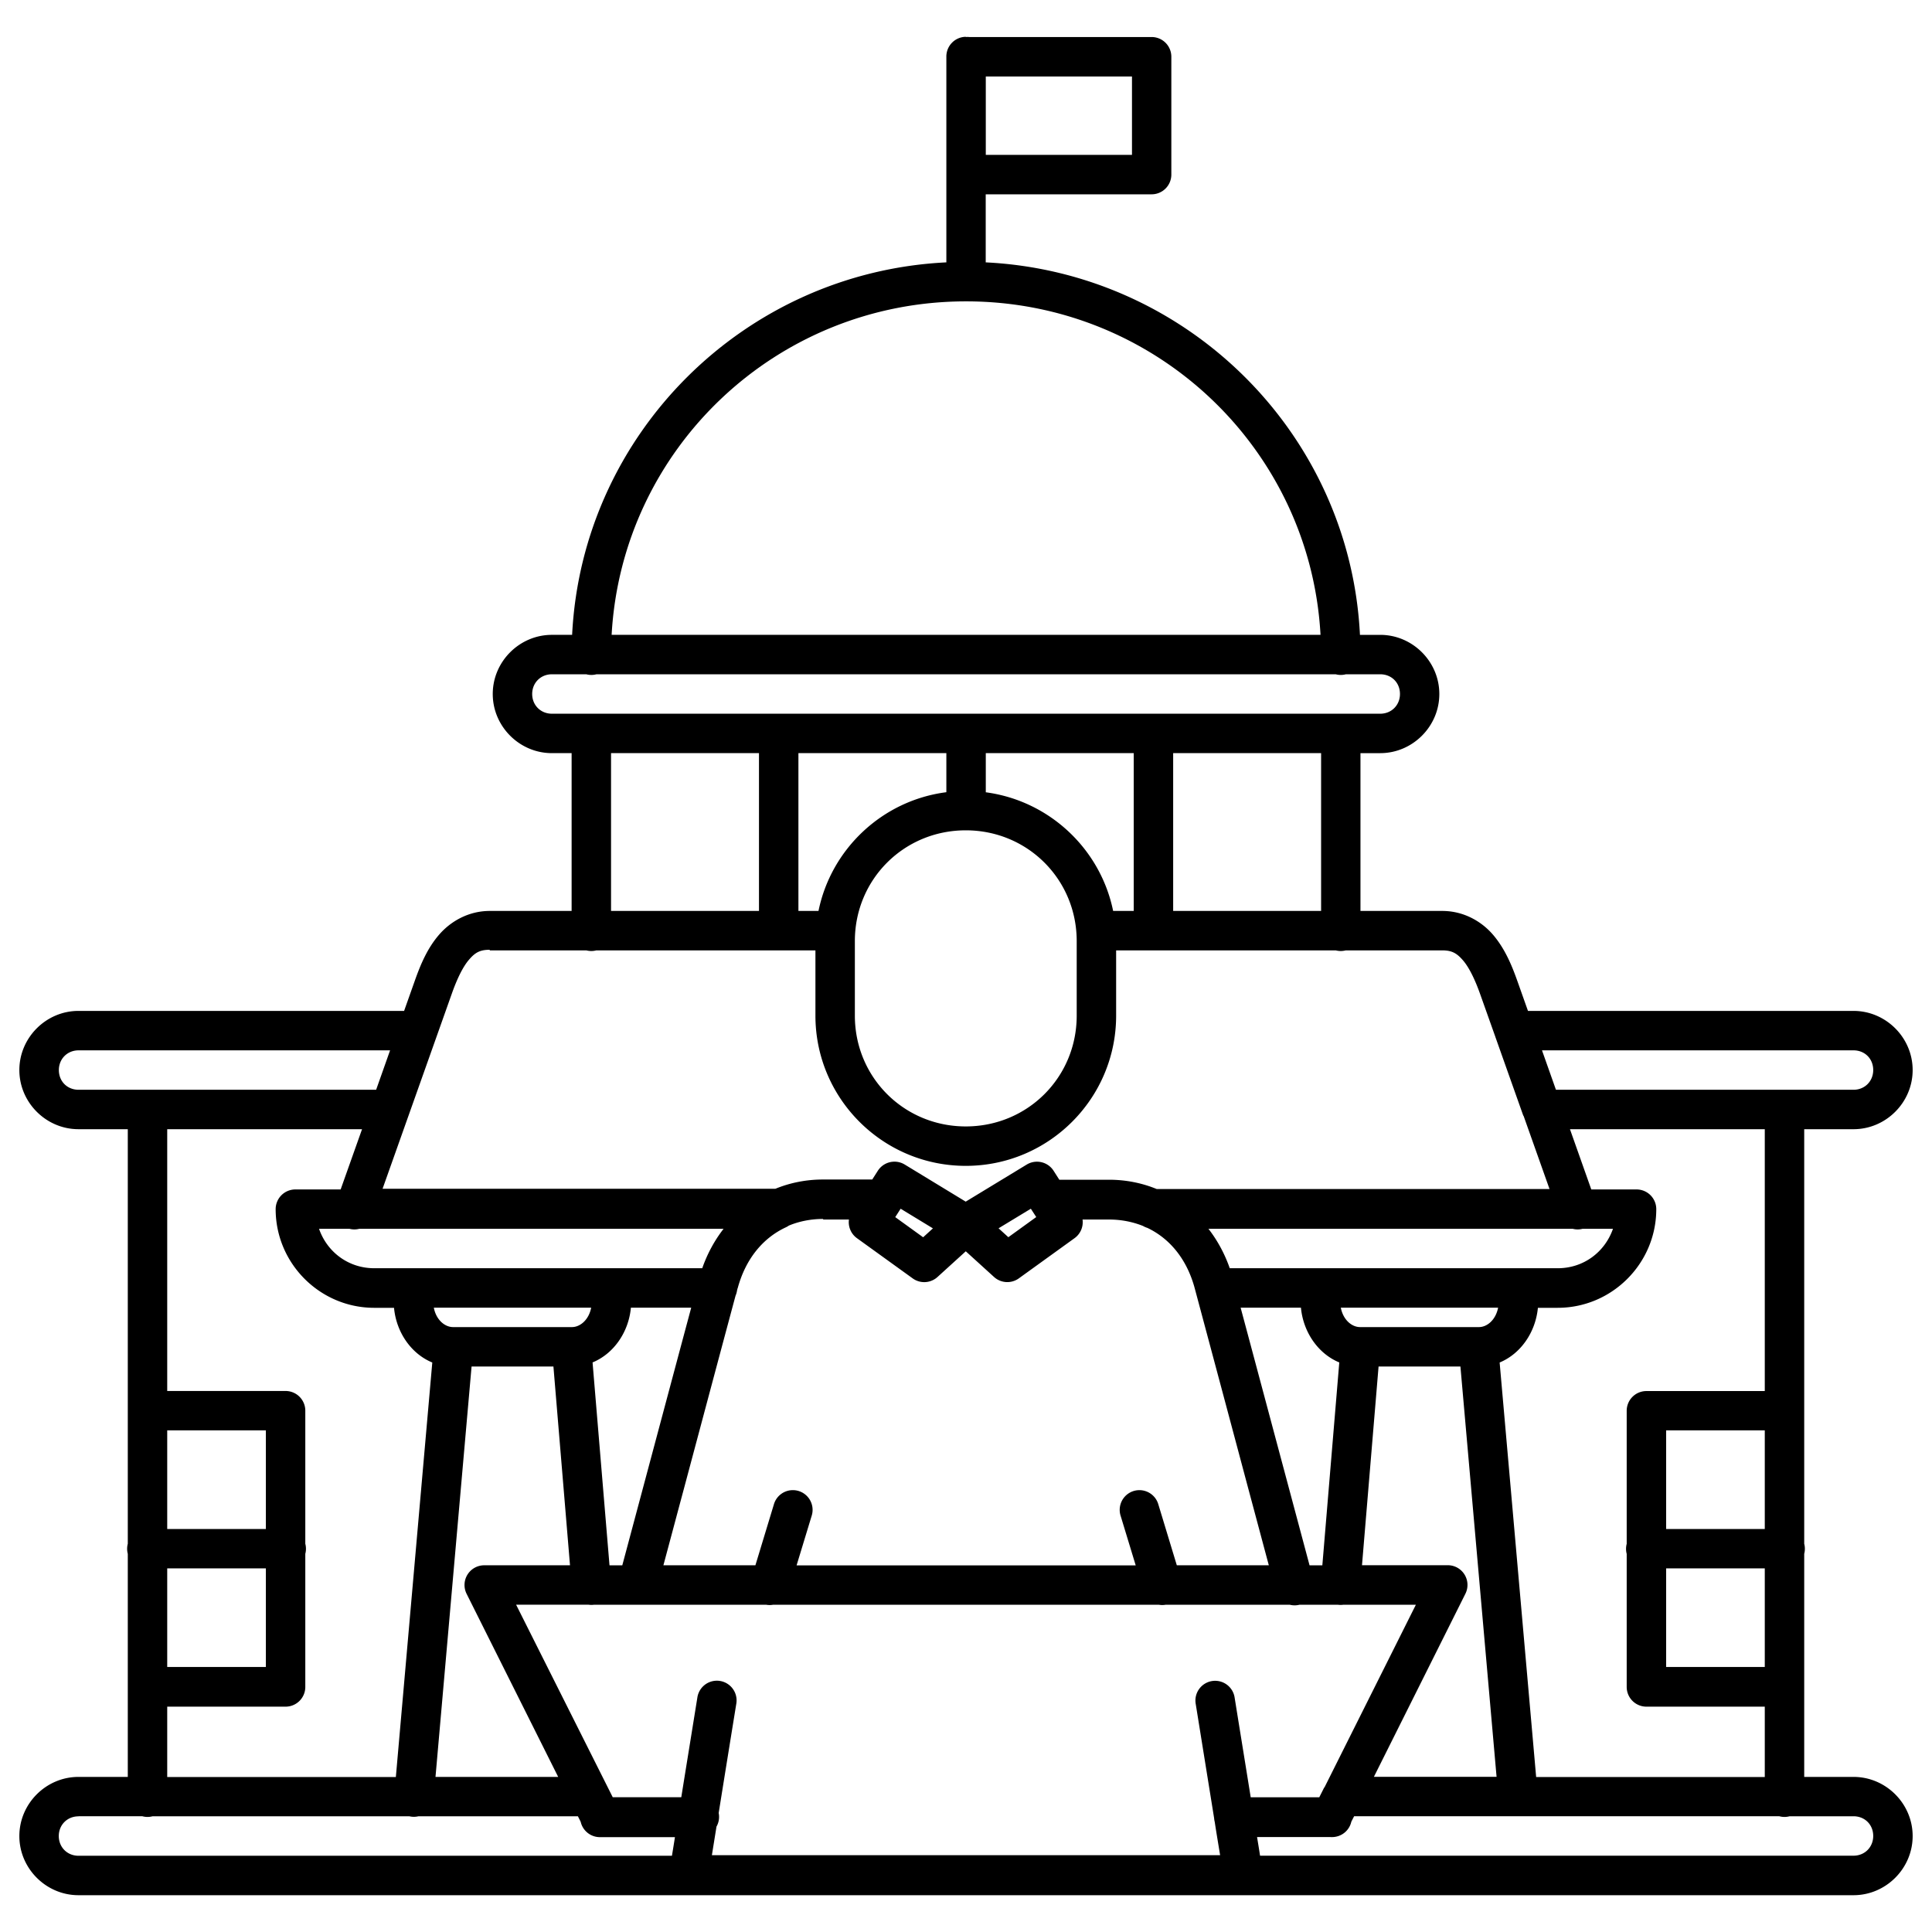 <?xml version="1.0" encoding="UTF-8"?> <svg xmlns="http://www.w3.org/2000/svg" xmlns:svg="http://www.w3.org/2000/svg" id="svg1876" viewBox="0 0 26.458 26.458"><g id="layer1" transform="translate(131.03 -196.708)"><path id="path9372" d="m-117.804 197.212a.27.27 0 0 0 -.266.274v1.613 1.202c-2.764.135-4.988 2.347-5.125 5.101h-.277c-.444 0-.81.366-.81.81 0 .444.366.81.81.81h.27v2.161h-1.121c-.291 0-.538.143-.697.329-.159.185-.251.406-.327.62l-.149.42h-4.459c-.444 0-.81.366-.81.81 0 .444.366.81.81.81h.675v3.856 1.821a.27.27 0 0 0 0 .138v1.821 1.234h-.675c-.444 0-.81.366-.81.81 0 .444.366.81.81.81h24.308c.444 0 .81-.366.81-.81 0-.444-.366-.81-.81-.81h-.675v-1.234-1.821a.27.27 0 0 0 0-.138v-1.821-3.856h.675c.444 0 .81-.366.81-.81 0-.444-.366-.81-.81-.81h-4.458l-.149-.42c-.076-.213-.169-.434-.327-.62-.159-.187-.406-.329-.697-.329h-1.121v-2.161h.27c.444 0 .81-.366.81-.81 0-.444-.366-.81-.81-.81h-.277c-.137-2.753-2.36-4.965-5.125-5.101v-.932h2.272a.27.27 0 0 0 .27-.271v-1.613a.27.27 0 0 0 -.27-.27h-2.497a.27.27 0 0 0 -.049 0zm.274.544h2.002v1.073h-2.002zm-.27 3.079c2.598 0 4.713 2.019 4.854 4.567h-9.708c.141-2.548 2.256-4.567 4.854-4.567zm-5.672 5.107h.471a.27.27 0 0 0 .139 0h10.124a.27.27 0 0 0 .139 0h.471c.154 0 .27.114.27.27 0 .153-.116.27-.27.27h-7.968-.54-2.836c-.154 0-.27-.117-.27-.27s.116-.27.27-.27zm.81 1.08h2.026v2.161h-2.026zm2.566 0h2.026v.535c-.874.112-1.577.774-1.751 1.626h-.275zm2.566 0h2.026v2.161h-.282c-.174-.85-.874-1.509-1.744-1.625zm2.566 0h2.026v2.161h-2.026zm-2.84 1.057c.846 0 1.519.672 1.519 1.517v1.021c0 .845-.673 1.517-1.519 1.517-.846 0-1.519-.672-1.519-1.517v-1.021c0-.845.672-1.517 1.519-1.517zm-6.519 1.644h1.323a.27.27 0 0 0 .136 0h2.228.54.233v.894c0 1.135.923 2.057 2.059 2.057 1.136 0 2.059-.922 2.059-2.057v-.894h3.008a.27.27 0 0 0 .136 0h1.323c.135 0 .202.042.286.14.084.099.162.263.229.45l.212.596a.27.27 0 0 0 0.0.001l.382 1.077a.27.27 0 0 0 .003 0l.356 1.004h-5.38c-.203-.083-.423-.127-.652-.127h-.681l-.078-.122a.27.27 0 0 0 -.228-.125.27.27 0 0 0 -.14.039l-.836.508-.835-.508a.27.27 0 0 0 -.155-.039.27.27 0 0 0 -.212.122l-.078.122h-.675c-.229 0-.449.044-.652.127h-5.379l.953-2.685c.067-.187.145-.352.229-.45.084-.099.15-.138.285-.138zm-5.632 1.369h4.267l-.191.54h-4.075c-.154 0-.27-.114-.27-.27 0-.153.116-.27.27-.27zm20.042 0h4.266c.154 0 .27.114.27.27 0 .153-.116.27-.27.27h-4.075zm-18.827 1.08h2.668l-.293.825h-.62a.27.27 0 0 0 -.27.27c0 .744.607 1.351 1.35 1.351h.271c.031.334.233.629.524.749l-.499 5.677h-3.131v-.964h1.621a.27.27 0 0 0 .27-.27v-1.823a.27.27 0 0 0 0-.138v-1.822a.27.27 0 0 0 -.27-.27h-1.621zm19.21 0h2.668v3.586h-1.621a.27.27 0 0 0 -.27.27v1.822a.27.27 0 0 0 0 .138v1.822a.27.27 0 0 0 .27.27h1.621v.964h-3.131l-.5-5.677c.29-.12.492-.415.524-.749h.271c.743 0 1.35-.607 1.35-1.351a.27.27 0 0 0 -.27-.27h-.62zm-9.166 1.089.442.269-.134.122-.382-.276zm1.783 0 .074.114-.382.276-.134-.122zm-2.847.148h.356a.27.27 0 0 0 .109.255l.768.554a.27.27 0 0 0 .34-.026l.383-.348.383.348a.27.27 0 0 0 .339.026l.768-.554a.27.27 0 0 0 .109-.255h.363c.166 0 .322.031.465.088a.27.27 0 0 0 .059.026c.308.146.543.43.65.83.245.915.491 1.834.736 2.753.093.346.185.692.278 1.038h-1.26l-.253-.834a.27.27 0 0 0 -.262-.195.27.27 0 0 0 -.254.353l.206.677h-4.644l.206-.677a.27.27 0 0 0 -.262-.353.27.27 0 0 0 -.255.195l-.253.834h-1.26c.093-.346.185-.692.278-1.038.237-.886.473-1.772.71-2.654a.27.27 0 0 0 .021-.075c.002 0 .005-.026.008-.026.108-.402.345-.687.655-.833a.27.27 0 0 0 .046-.026c.145-.06.304-.091.473-.091zm-6.901.127h.417a.27.27 0 0 0 .134 0h4.989c-.123.159-.222.339-.292.54h-4.491c-.357 0-.647-.224-.757-.54zm12.179 0h4.99a.27.27 0 0 0 .134 0h.417c-.11.316-.4.54-.757.54h-4.491c-.07-.2-.169-.382-.292-.54zm-10.607 1.08h2.155c-.032.166-.15.266-.264.266h-1.627c-.114 0-.232-.099-.264-.266zm2.699 0h.826c-.21.782-.419 1.566-.629 2.351-.105.393-.21.785-.315 1.178h-.175l-.232-2.779c.291-.12.494-.415.525-.75zm8.35 0h.826c.031.334.234.63.525.75l-.232 2.779h-.175c-.105-.393-.21-.785-.315-1.178-.21-.784-.419-1.568-.629-2.351zm1.371 0h2.155c-.032.166-.149.266-.263.266h-1.627c-.114 0-.232-.099-.264-.266zm-11.903.806h1.121l.227 2.722h-1.174a.27.27 0 0 0 -.242.391l1.254 2.507h-1.68zm12.421 0h1.121l.495 5.619h-1.68l1.253-2.507a.27.27 0 0 0 -.241-.391h-1.175zm-16.589.874h1.351v1.351h-1.351zm20.527 0h1.351v1.351h-1.351zm-20.527 1.89h1.351v1.351h-1.351zm20.527 0h1.351v1.351h-1.351zm-15.749.498h.993a.27.27 0 0 0 .076 0h2.354a.27.27 0 0 0 .098 0h5.279a.27.27 0 0 0 .097 0h1.697a.27.27 0 0 0 .135 0h.522a.27.27 0 0 0 .079 0h.992l-1.252 2.502a.27.27 0 0 0 -.003 0l-.068.135h-.939c-.073-.455-.147-.909-.22-1.364a.27.27 0 0 0 -.26-.231.27.27 0 0 0 -.273.317c.084.522.168 1.043.252 1.565a.27.27 0 0 0 .008.049c.023.151.049.304.074.457h-6.96c.021-.13.042-.26.063-.391a.27.27 0 0 0 .03-.187c.08-.498.16-.996.241-1.494a.27.27 0 0 0 -.281-.317.27.27 0 0 0 -.252.231c-.073.454-.147.909-.22 1.364h-.939zm-5.993 2.897h.875a.27.27 0 0 0 .14 0h3.515a.27.27 0 0 0 .126 0h2.183l.038.075a.27.27 0 0 0 .27.211.27.27 0 0 0 .005-0h1.016c-.013.086-.027.169-.041.255h-8.127c-.154 0-.27-.117-.27-.27s.116-.27.27-.27zm17.469 0h5.824a.27.27 0 0 0 .14 0h.875c.154 0 .27.114.27.27 0 .153-.116.27-.27.27h-8.127c-.013-.086-.027-.169-.041-.255h1.008a.27.27 0 0 0 .028-0.0.27.27 0 0 0 .255-.211z"></path></g></svg> 